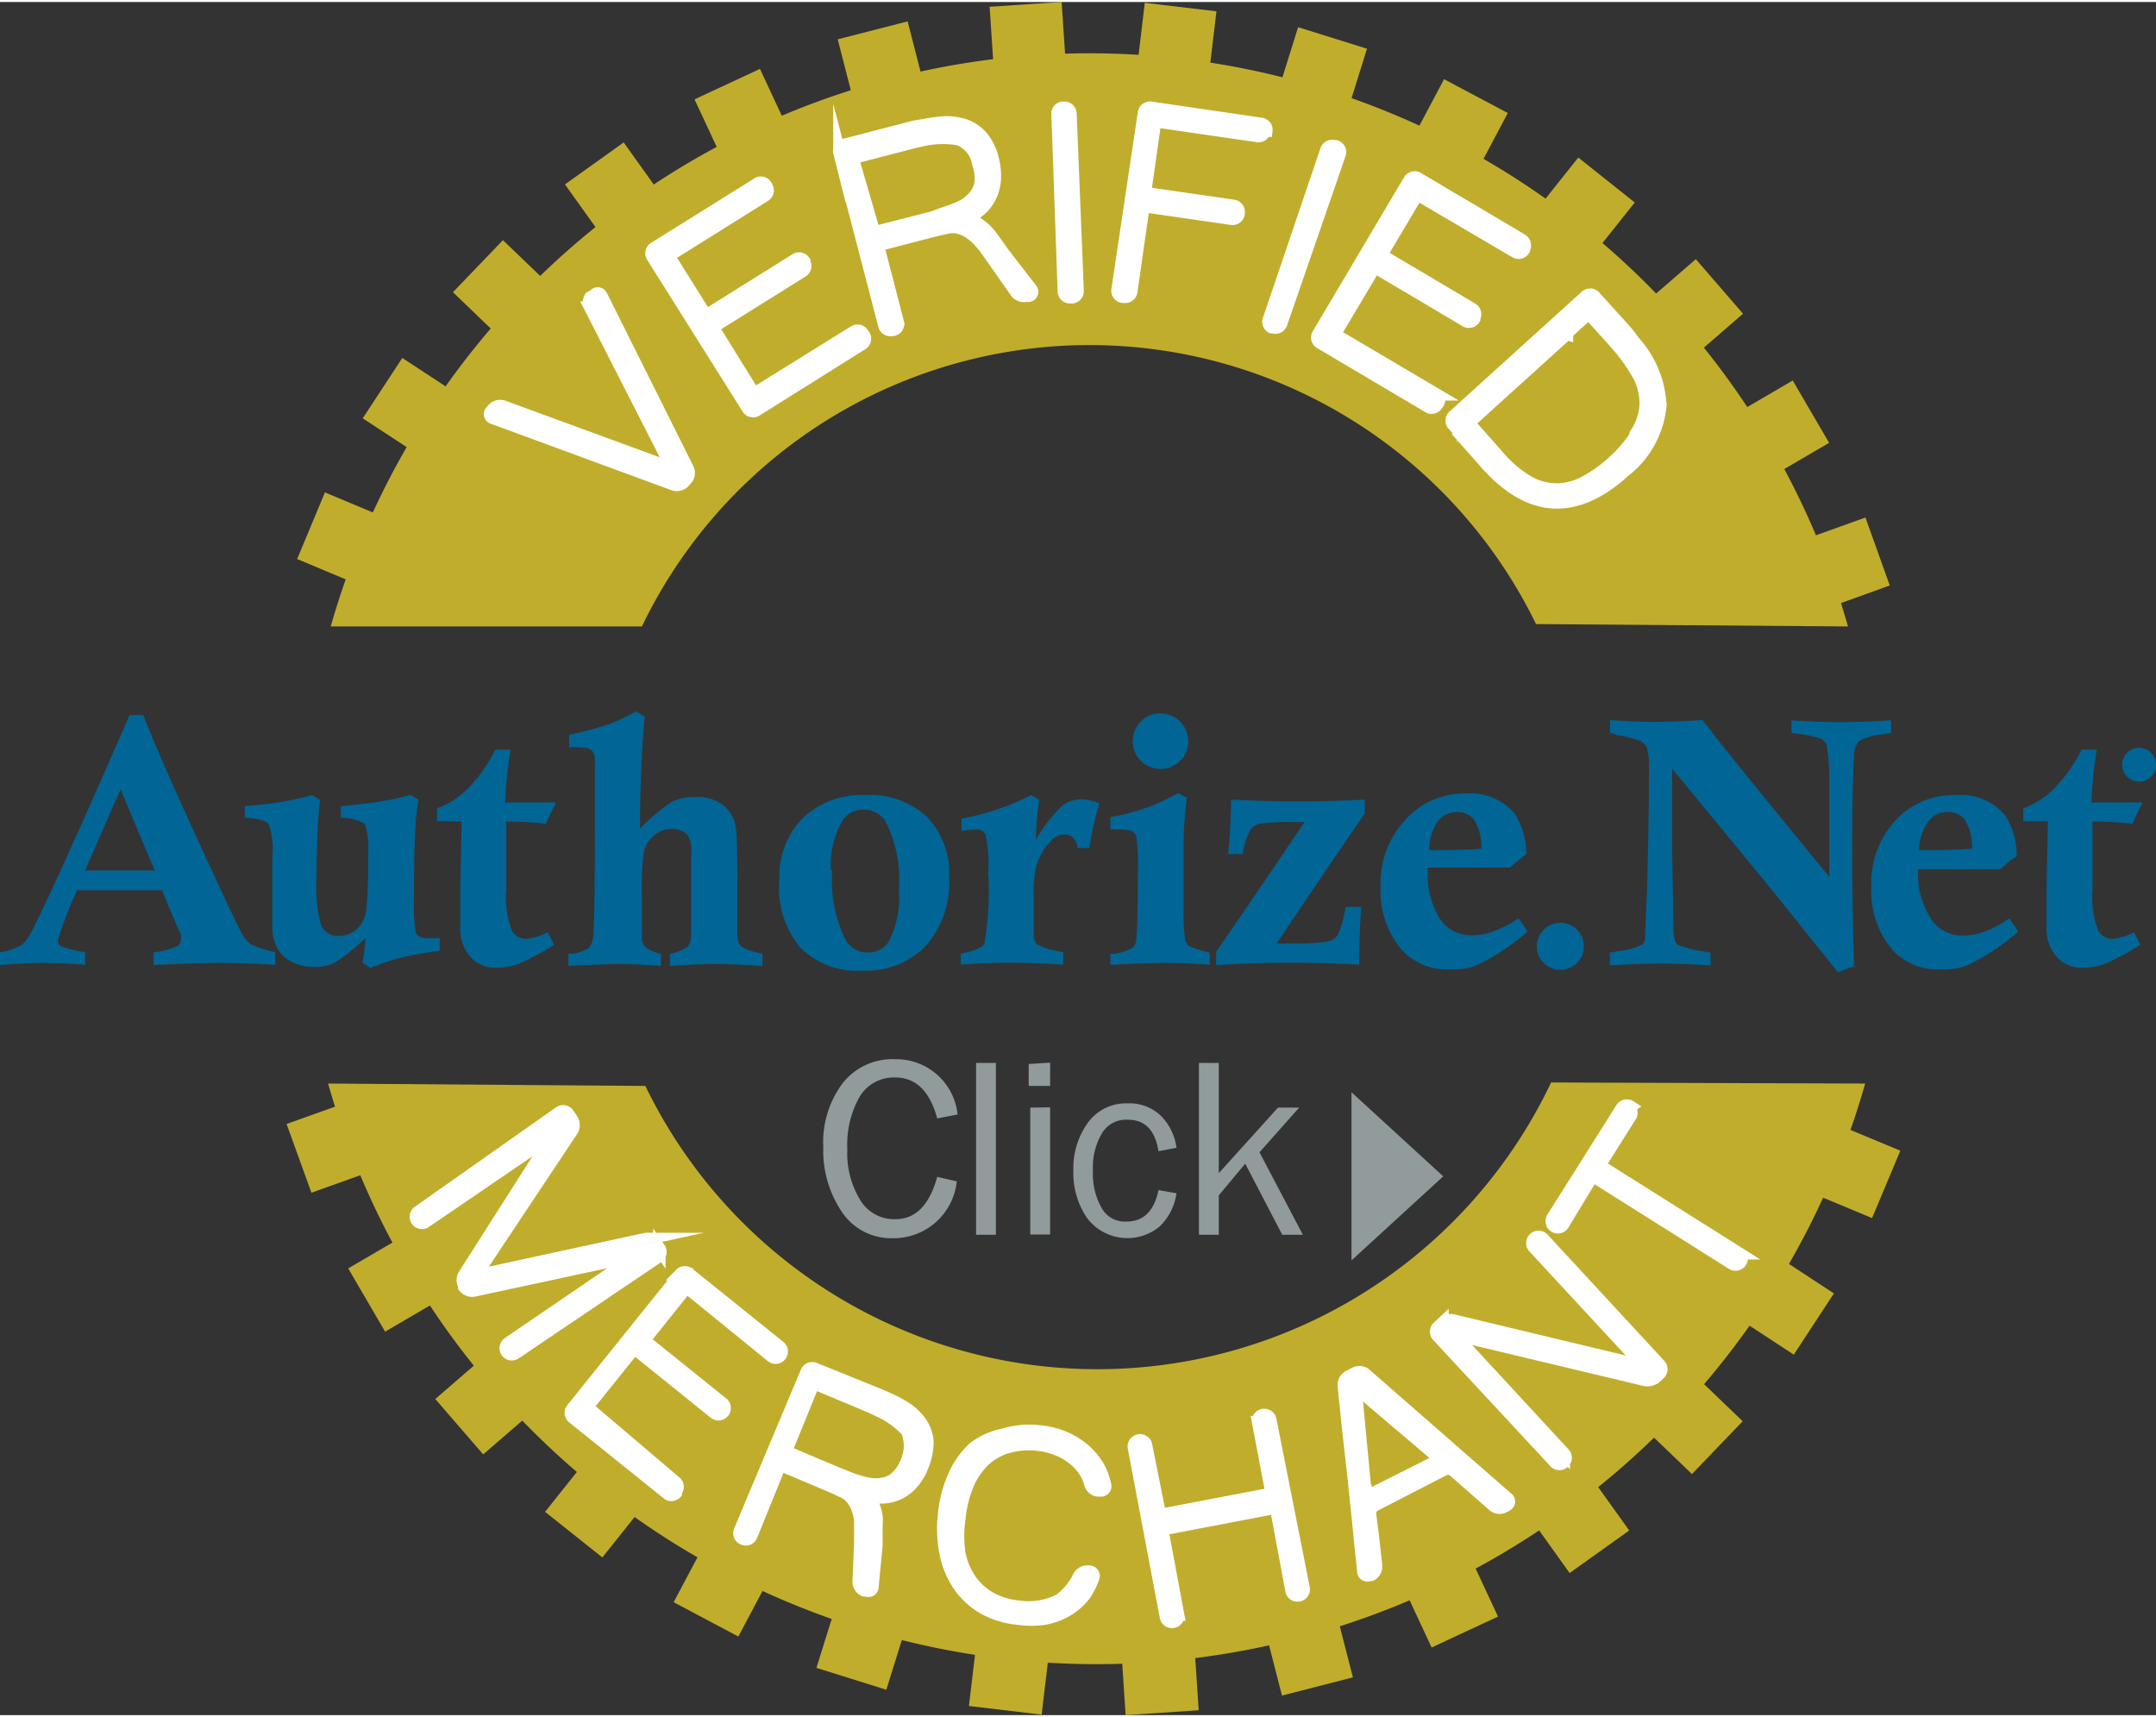 <svg id="Layer_1" data-name="Layer 1" xmlns="http://www.w3.org/2000/svg" width="1.13in" height="0.9in" viewBox="0 0 81.55 64.8"><rect x="0" y="0" width="81.55" height="64.8" fill="#333333" stroke="none"/><defs><style>.cls-1,.cls-2{fill:#c0ad2c;}.cls-2,.cls-6{fill-rule:evenodd;}.cls-3,.cls-5{fill:#fff;}.cls-4{fill:none;}.cls-4,.cls-5{stroke:#fff;stroke-linecap:round;stroke-miterlimit:10;stroke-width:0.47px;}.cls-6,.cls-8{fill:#919b9c;}.cls-7{fill:#016595;}</style></defs><title>authorizeDotNetLogoFooter-height-90px</title><rect class="cls-1" x="32.85" y="0.92" width="2.73" height="9.69" transform="translate(-0.36 8.69) rotate(-14.4)"/><rect class="cls-1" x="28.19" y="2.65" width="2.73" height="9.69" transform="translate(-0.4 13.19) rotate(-24.99)"/><rect class="cls-1" x="23.93" y="5.2" width="2.73" height="9.69" transform="translate(-1.12 16.59) rotate(-35.57)"/><rect class="cls-1" x="20.2" y="8.5" width="2.73" height="9.69" transform="translate(-2.99 19.66) rotate(-46.16)"/><rect class="cls-1" x="17.15" y="12.42" width="2.73" height="9.69" transform="translate(-6.07 23.28) rotate(-56.75)"/><polygon class="cls-2" points="14.46 22.42 11.24 21.07 12.29 18.55 21.23 22.29 14.46 22.42"/><polygon class="cls-2" points="61.44 22.77 70.56 19.5 71.48 22.07 68.46 23.16 61.44 22.77"/><rect class="cls-1" x="59.47" y="16.57" width="9.69" height="2.73" transform="translate(-0.27 34.88) rotate(-30.28)"/><rect class="cls-1" x="56.53" y="12.56" width="9.69" height="2.73" transform="translate(5.85 43.56) rotate(-40.87)"/><rect class="cls-1" x="52.91" y="9.16" width="9.69" height="2.73" transform="translate(13.53 49.14) rotate(-51.46)"/><rect class="cls-1" x="48.72" y="6.48" width="9.69" height="2.73" transform="translate(21.52 51.48) rotate(-62.05)"/><rect class="cls-1" x="44.11" y="4.62" width="9.69" height="2.73" transform="translate(28.63 50.92) rotate(-72.63)"/><rect class="cls-1" x="39.24" y="3.63" width="9.69" height="2.73" transform="translate(33.92 48.19) rotate(-83.22)"/><rect class="cls-1" x="37.75" y="0.08" width="2.73" height="9.69" transform="translate(-0.24 2.61) rotate(-3.81)"/><path class="cls-2" d="M24.28,23.62a18.79,18.79,0,0,1,33.82-.09l11.8.09a29.83,29.83,0,0,0-57.39,0Z"/><rect class="cls-1" x="47.22" y="54.05" width="2.77" height="9.82" transform="translate(-13.13 13.94) rotate(-14.4)"/><rect class="cls-1" x="51.94" y="52.3" width="2.77" height="9.82" transform="translate(-19.17 27.88) rotate(-24.99)"/><rect class="cls-1" x="56.26" y="49.71" width="2.77" height="9.82" transform="translate(-21.02 43.73) rotate(-35.57)"/><rect class="cls-1" x="60.03" y="46.37" width="2.77" height="9.82" transform="translate(-18.11 60.06) rotate(-46.16)"/><rect class="cls-1" x="63.12" y="42.4" width="2.77" height="9.82" transform="translate(-10.43 75.32) rotate(-56.75)"/><polygon class="cls-2" points="68.61 42.09 71.88 43.45 70.81 46 61.75 42.22 68.61 42.09"/><polygon class="cls-2" points="21.02 41.73 11.78 45.04 10.84 42.44 13.91 41.34 21.02 41.73"/><rect class="cls-1" x="13.2" y="45.24" width="9.82" height="2.77" transform="translate(-21.04 15.49) rotate(-30.28)"/><rect class="cls-1" x="16.18" y="49.3" width="9.82" height="2.77" transform="translate(-28.03 26.15) rotate(-40.87)"/><rect class="cls-1" x="19.85" y="52.75" width="9.82" height="2.77" transform="translate(-33.01 39.77) rotate(-51.46)"/><rect class="cls-1" x="24.09" y="55.47" width="9.82" height="2.77" transform="translate(-34.81 55.81) rotate(-62.05)"/><rect class="cls-1" x="28.76" y="57.35" width="9.82" height="2.77" transform="translate(-32.44 73.34) rotate(-72.63)"/><rect class="cls-1" x="33.69" y="58.35" width="9.82" height="2.77" transform="translate(-25.27 91.02) rotate(-83.22)"/><rect class="cls-1" x="42.25" y="54.9" width="2.77" height="9.82" transform="translate(-3.88 3.03) rotate(-3.81)"/><path class="cls-2" d="M58.67,40.87A19,19,0,0,1,24.41,41l-12-.09a30.22,30.22,0,0,0,58.14,0Z"/><path class="cls-3" d="M19.49,51.11a.23.23,0,0,1-.32-.06l0,0a.23.23,0,0,1,.06-.32l4.69-3.2c.11-.07.09-.11,0-.08l-6,1.29a.38.38,0,0,1-.36-.14l0-.06a.38.38,0,0,1,0-.39L20.84,43c.07-.11,0-.14-.06-.06l-4.69,3.2a.23.23,0,0,1-.32-.06l0,0a.23.23,0,0,1,.06-.32L21.17,42a.23.23,0,0,1,.32.06l.15.23a.37.37,0,0,1,0,.39L18.1,48c-.07.11,0,.17.1.14l6.23-1.35a.37.37,0,0,1,.36.14l.15.22a.23.23,0,0,1-.06.32Z"/><path class="cls-4" d="M19.49,51.11a.23.23,0,0,1-.32-.06l0,0a.23.23,0,0,1,.06-.32l4.69-3.2c.11-.07.09-.11,0-.08l-6,1.29a.38.38,0,0,1-.36-.14l0-.06a.38.38,0,0,1,0-.39L20.84,43c.07-.11,0-.14-.06-.06l-4.69,3.2a.23.23,0,0,1-.32-.06l0,0a.23.23,0,0,1,.06-.32L21.17,42a.23.23,0,0,1,.32.06l.15.23a.37.37,0,0,1,0,.39L18.1,48c-.07.11,0,.17.1.14l6.23-1.35a.37.37,0,0,1,.36.14l.15.22a.23.23,0,0,1-.06.32Z"/><path class="cls-3" d="M25.56,56.4a.23.23,0,0,1-.33,0l-3.57-2.87a.23.23,0,0,1,0-.33l4.08-5.08a.23.23,0,0,1,.33,0l3.43,2.76a.23.23,0,0,1,0,.33l0,0a.23.23,0,0,1-.33,0l-3-2.44a.23.23,0,0,0-.33,0l-1.32,1.65a.23.23,0,0,0,0,.33l2.82,2.27a.23.23,0,0,1,0,.33l0,0a.23.23,0,0,1-.33,0l-2.82-2.27a.23.23,0,0,0-.33,0l-1.5,1.87a.23.23,0,0,0,0,.33L25.56,56a.23.23,0,0,1,0,.33Z"/><path class="cls-4" d="M25.56,56.4a.23.23,0,0,1-.33,0l-3.57-2.87a.23.23,0,0,1,0-.33l4.08-5.08a.23.23,0,0,1,.33,0l3.43,2.76a.23.23,0,0,1,0,.33l0,0a.23.23,0,0,1-.33,0l-3-2.44a.23.23,0,0,0-.33,0l-1.32,1.65a.23.23,0,0,0,0,.33l2.82,2.27a.23.23,0,0,1,0,.33l0,0a.23.23,0,0,1-.33,0l-2.82-2.27a.23.23,0,0,0-.33,0l-1.5,1.87a.23.23,0,0,0,0,.33L25.56,56a.23.23,0,0,1,0,.33Z"/><path class="cls-3" d="M33,59.94a.15.15,0,0,1-.22.14l-.09,0a.36.36,0,0,1-.21-.32l.06-1.51c0-.13,0-.34,0-.47s0-.14,0-.32a1.86,1.86,0,0,0-.11-.49,1.27,1.27,0,0,0-.24-.4.89.89,0,0,0-.22-.18l-.42-.2-1.82-.77a.23.23,0,0,0-.31.12l-1,2.47a.23.23,0,0,1-.31.12l0,0a.23.23,0,0,1-.12-.31l2.52-6a.23.23,0,0,1,.31-.12l2.47,1,.43.19a5.12,5.12,0,0,1,.54.3,2.11,2.11,0,0,1,.57.55,1.47,1.47,0,0,1,.25.72,2.34,2.34,0,0,1-.11.7,3.6,3.6,0,0,1-.17.43,2.31,2.31,0,0,1-.23.36,1.69,1.69,0,0,1-.45.4,1.59,1.59,0,0,1-.57.2,1.93,1.93,0,0,1-.45,0c-.13,0-.18.07-.12.18a1.64,1.64,0,0,1,.08.19,1.75,1.75,0,0,1,.09.36,2.45,2.45,0,0,1,0,.39v.24l0,.47Zm-3.19-5.33a.23.23,0,0,0,.12.31l1.8.76.43.17a5.2,5.2,0,0,0,.63.19,1.54,1.54,0,0,0,.66,0,1,1,0,0,0,.5-.28,1.82,1.82,0,0,0,.27-.38,2.16,2.16,0,0,0,.16-.43,1.47,1.47,0,0,0-.07-.9,3.46,3.46,0,0,0-.93-.7l-.42-.2L31,52.33a.23.23,0,0,0-.31.12Z"/><path class="cls-4" d="M33,59.94a.15.15,0,0,1-.22.14l-.09,0a.36.36,0,0,1-.21-.32l.06-1.51c0-.13,0-.34,0-.47s0-.14,0-.32a1.86,1.86,0,0,0-.11-.49,1.27,1.27,0,0,0-.24-.4.89.89,0,0,0-.22-.18l-.42-.2-1.82-.77a.23.23,0,0,0-.31.12l-1,2.47a.23.23,0,0,1-.31.12l0,0a.23.23,0,0,1-.12-.31l2.52-6a.23.23,0,0,1,.31-.12l2.47,1,.43.19a5.12,5.12,0,0,1,.54.3,2.11,2.11,0,0,1,.57.55,1.47,1.47,0,0,1,.25.72,2.34,2.34,0,0,1-.11.7,3.6,3.6,0,0,1-.17.43,2.31,2.31,0,0,1-.23.36,1.69,1.69,0,0,1-.45.4,1.59,1.59,0,0,1-.57.2,1.93,1.93,0,0,1-.45,0c-.13,0-.18.07-.12.18a1.64,1.64,0,0,1,.08.19,1.75,1.75,0,0,1,.09.36,2.45,2.45,0,0,1,0,.39v.24l0,.47Zm-3.19-5.33a.23.23,0,0,0,.12.31l1.8.76.43.17a5.2,5.2,0,0,0,.63.19,1.54,1.54,0,0,0,.66,0,1,1,0,0,0,.5-.28,1.82,1.82,0,0,0,.27-.38,2.16,2.16,0,0,0,.16-.43,1.47,1.47,0,0,0-.07-.9,3.46,3.46,0,0,0-.93-.7l-.42-.2L31,52.33a.23.23,0,0,0-.31.12Z"/><path class="cls-3" d="M41.52,56.3a.35.35,0,0,1-.28-.25,1.56,1.56,0,0,0-.15-.38,1.94,1.94,0,0,0-.43-.52,2.35,2.35,0,0,0-.62-.38,2.72,2.72,0,0,0-.78-.2,2.94,2.94,0,0,0-1.11.08,2.23,2.23,0,0,0-.9.49,2.64,2.64,0,0,0-.63.9,4.33,4.33,0,0,0-.33,1.31,4.39,4.39,0,0,0,0,1.36,2.73,2.73,0,0,0,.43,1,2.26,2.26,0,0,0,.77.68,2.79,2.79,0,0,0,1.06.31,2.57,2.57,0,0,0,1.52-.25,2.4,2.4,0,0,0,.74-.89.36.36,0,0,1,.33-.19h.06a.17.17,0,0,1,.15.24,2.9,2.9,0,0,1-.32.63,2.29,2.29,0,0,1-.66.59,2.61,2.61,0,0,1-.86.32,3.47,3.47,0,0,1-1,0,3.28,3.28,0,0,1-1.29-.39,2.83,2.83,0,0,1-.92-.83,3.27,3.27,0,0,1-.52-1.2,4.76,4.76,0,0,1-.07-1.52,4.65,4.65,0,0,1,.38-1.46,3.22,3.22,0,0,1,.75-1.06A2.81,2.81,0,0,1,38,54.18a3.33,3.33,0,0,1,1.34-.11,3.11,3.11,0,0,1,.94.24,2.87,2.87,0,0,1,.77.49,2.54,2.54,0,0,1,.54.69,2.65,2.65,0,0,1,.21.61.16.16,0,0,1-.18.2Z"/><path class="cls-4" d="M41.52,56.3a.35.35,0,0,1-.28-.25,1.56,1.56,0,0,0-.15-.38,1.94,1.94,0,0,0-.43-.52,2.35,2.35,0,0,0-.62-.38,2.72,2.72,0,0,0-.78-.2,2.94,2.94,0,0,0-1.11.08,2.23,2.23,0,0,0-.9.49,2.64,2.64,0,0,0-.63.9,4.33,4.33,0,0,0-.33,1.31,4.39,4.39,0,0,0,0,1.36,2.73,2.73,0,0,0,.43,1,2.26,2.26,0,0,0,.77.68,2.79,2.79,0,0,0,1.06.31,2.57,2.57,0,0,0,1.52-.25,2.4,2.4,0,0,0,.74-.89.36.36,0,0,1,.33-.19h.06a.17.17,0,0,1,.15.24,2.9,2.9,0,0,1-.32.63,2.29,2.29,0,0,1-.66.59,2.61,2.61,0,0,1-.86.32,3.47,3.47,0,0,1-1,0,3.28,3.28,0,0,1-1.29-.39,2.83,2.83,0,0,1-.92-.83,3.27,3.27,0,0,1-.52-1.2,4.76,4.76,0,0,1-.07-1.52,4.65,4.65,0,0,1,.38-1.46,3.22,3.22,0,0,1,.75-1.06A2.81,2.81,0,0,1,38,54.18a3.33,3.33,0,0,1,1.34-.11,3.11,3.11,0,0,1,.94.24,2.87,2.87,0,0,1,.77.49,2.54,2.54,0,0,1,.54.69,2.65,2.65,0,0,1,.21.61.16.16,0,0,1-.18.2Z"/><path class="cls-3" d="M49.31,60a.23.23,0,0,1-.19.27h0a.23.23,0,0,1-.27-.19l-.56-3A.23.23,0,0,0,48,57l-3.77.72A.23.23,0,0,0,44,58l.56,3a.23.23,0,0,1-.19.27h0a.23.23,0,0,1-.27-.19l-1.21-6.4a.23.23,0,0,1,.19-.27h0a.23.23,0,0,1,.27.19L43.83,57a.23.23,0,0,0,.27.19l3.77-.72a.23.23,0,0,0,.19-.27l-.47-2.48a.23.23,0,0,1,.19-.27h0a.23.23,0,0,1,.27.19Z"/><path class="cls-4" d="M49.31,60a.23.23,0,0,1-.19.27h0a.23.23,0,0,1-.27-.19l-.56-3A.23.23,0,0,0,48,57l-3.77.72A.23.23,0,0,0,44,58l.56,3a.23.23,0,0,1-.19.27h0a.23.23,0,0,1-.27-.19l-1.21-6.4a.23.23,0,0,1,.19-.27h0a.23.23,0,0,1,.27.19L43.83,57a.23.23,0,0,0,.27.19l3.77-.72a.23.23,0,0,0,.19-.27l-.47-2.48a.23.23,0,0,1,.19-.27h0a.23.23,0,0,1,.27.19Z"/><path class="cls-3" d="M57,56.59a.15.15,0,0,1,0,.26l-.13.07a.36.36,0,0,1-.38-.05L55,55.56a.36.36,0,0,0-.38-.05L52,56.86a.35.35,0,0,0-.18.34s.07.53.12.95l.11,1a.36.36,0,0,1-.18.34l-.07,0a.15.15,0,0,1-.23-.13s-.11-1-.17-1.65l-.19-1.84L51,54l-.17-1.65A.37.37,0,0,1,51,52l.23-.12a.38.38,0,0,1,.38,0ZM54.3,55.22a.14.14,0,0,0,0-.26l-2.85-2.42c-.1-.08-.17,0-.16.08l.35,3.69a.15.15,0,0,0,.23.13Z"/><path class="cls-4" d="M57,56.59a.15.15,0,0,1,0,.26l-.13.07a.36.36,0,0,1-.38-.05L55,55.56a.36.36,0,0,0-.38-.05L52,56.86a.35.35,0,0,0-.18.34s.07.53.12.95l.11,1a.36.36,0,0,1-.18.34l-.07,0a.15.15,0,0,1-.23-.13s-.11-1-.17-1.65l-.19-1.84L51,54l-.17-1.65A.37.37,0,0,1,51,52l.23-.12a.38.38,0,0,1,.38,0ZM54.3,55.22a.14.14,0,0,0,0-.26l-2.85-2.42c-.1-.08-.17,0-.16.08l.35,3.69a.15.15,0,0,0,.23.13Z"/><path class="cls-3" d="M62.77,51.55a.23.23,0,0,1,0,.33l-.15.14a.49.49,0,0,1-.4.1l-7-1.67c-.12,0-.16,0-.07.12l4,4.33a.23.23,0,0,1,0,.33l0,0a.23.23,0,0,1-.33,0l-4.43-4.77a.23.23,0,0,1,0-.33l.17-.16a.49.49,0,0,1,.4-.1l7,1.68c.12,0,.16,0,.07-.12l-4-4.32a.23.23,0,0,1,0-.33l0,0a.23.23,0,0,1,.33,0Z"/><path class="cls-4" d="M62.77,51.55a.23.23,0,0,1,0,.33l-.15.14a.49.49,0,0,1-.4.1l-7-1.67c-.12,0-.16,0-.07.12l4,4.33a.23.23,0,0,1,0,.33l0,0a.23.23,0,0,1-.33,0l-4.43-4.77a.23.23,0,0,1,0-.33l.17-.16a.49.49,0,0,1,.4-.1l7,1.68c.12,0,.16,0,.07-.12l-4-4.32a.23.23,0,0,1,0-.33l0,0a.23.23,0,0,1,.33,0Z"/><path class="cls-3" d="M61.6,41.82a.23.23,0,0,1,.07.32l-1.05,1.67a.23.23,0,0,0,.07.32l5.08,3.2a.23.23,0,0,1,.07.32l0,0a.23.23,0,0,1-.32.07l-5.08-3.2a.23.23,0,0,0-.32.07l-1,1.65a.23.23,0,0,1-.32.07l0,0a.23.23,0,0,1-.07-.32l2.61-4.14a.23.23,0,0,1,.32-.07Z"/><path class="cls-4" d="M61.6,41.82a.23.23,0,0,1,.07.32l-1.05,1.67a.23.23,0,0,0,.07.32l5.08,3.2a.23.23,0,0,1,.07.32l0,0a.23.23,0,0,1-.32.07l-5.08-3.2a.23.23,0,0,0-.32.07l-1,1.65a.23.23,0,0,1-.32.07l0,0a.23.23,0,0,1-.07-.32l2.61-4.14a.23.23,0,0,1,.32-.07Z"/><path class="cls-3" d="M22.48,11.1a.15.15,0,0,1,.26,0L26,17.63A.37.37,0,0,1,26,18l-.14.16a.37.37,0,0,1-.37.09l-6.85-2.52a.15.15,0,0,1-.06-.25l.08-.09a.37.37,0,0,1,.37-.09l6.19,2.27c.12,0,.17,0,.11-.13l-3-5.88a.37.37,0,0,1,0-.38Z"/><path class="cls-4" d="M22.48,11.1a.15.15,0,0,1,.26,0L26,17.63A.37.37,0,0,1,26,18l-.14.16a.37.37,0,0,1-.37.09l-6.85-2.52a.15.15,0,0,1-.06-.25l.08-.09a.37.37,0,0,1,.37-.09l6.19,2.27c.12,0,.17,0,.11-.13l-3-5.88a.37.37,0,0,1,0-.38Z"/><path class="cls-3" d="M32.68,12.61a.23.23,0,0,1-.07.32l-4,2.51a.23.23,0,0,1-.32-.07L24.68,9.63a.23.23,0,0,1,.07-.32l3.88-2.42A.23.23,0,0,1,29,7L29,7a.23.23,0,0,1-.07.32L25.48,9.48a.23.23,0,0,0-.07.32l1.17,1.87a.23.23,0,0,0,.32.07l3.2-2a.23.23,0,0,1,.32.07l0,.05a.23.23,0,0,1-.07.32l-3.2,2a.23.23,0,0,0-.07.32l1.32,2.13a.23.23,0,0,0,.32.07l3.59-2.23a.23.23,0,0,1,.32.07Z"/><path class="cls-4" d="M32.68,12.61a.23.23,0,0,1-.07.32l-4,2.51a.23.23,0,0,1-.32-.07L24.68,9.63a.23.23,0,0,1,.07-.32l3.88-2.42A.23.23,0,0,1,29,7L29,7a.23.23,0,0,1-.07.32L25.48,9.48a.23.23,0,0,0-.07.32l1.17,1.87a.23.23,0,0,0,.32.07l3.2-2a.23.23,0,0,1,.32.07l0,.05a.23.23,0,0,1-.07.32l-3.2,2a.23.23,0,0,0-.07.32l1.32,2.13a.23.23,0,0,0,.32.07l3.59-2.23a.23.23,0,0,1,.32.07Z"/><path class="cls-3" d="M39,10.86a.15.15,0,0,1-.09.25l-.11,0a.36.36,0,0,1-.36-.13l-.91-1.3-.27-.38s-.09-.12-.22-.26a1.91,1.91,0,0,0-.4-.34,1.32,1.32,0,0,0-.45-.18,1,1,0,0,0-.3,0l-.46.1-2,.52a.23.23,0,0,0-.17.28l.7,2.7a.23.23,0,0,1-.17.28l-.06,0a.23.23,0,0,1-.28-.17l-1.7-6.54a.23.23,0,0,1,.17-.28l2.7-.7L35,4.65a5.39,5.39,0,0,1,.65-.09,2.18,2.18,0,0,1,.81.09,1.52,1.52,0,0,1,.66.43,2,2,0,0,1,.43.87,2.46,2.46,0,0,1,.08.68,1.74,1.74,0,0,1-.12.61,1.64,1.64,0,0,1-.34.53,2,2,0,0,1-.37.29c-.11.07-.11.16,0,.22l.19.11a1.8,1.8,0,0,1,.3.24,2.54,2.54,0,0,1,.26.31l.15.21.27.38ZM33,8.49a.23.23,0,0,0,.28.17l2-.51L35.68,8a5.43,5.43,0,0,0,.64-.24,1.6,1.6,0,0,0,.54-.41,1.08,1.08,0,0,0,.24-.55A1.89,1.89,0,0,0,37,6.1a1.19,1.19,0,0,0-.73-.91,3.62,3.62,0,0,0-1.21,0l-.46.1-2.12.55a.23.23,0,0,0-.17.28Z"/><path class="cls-4" d="M39,10.86a.15.15,0,0,1-.09.25l-.11,0a.36.36,0,0,1-.36-.13l-.91-1.3-.27-.38s-.09-.12-.22-.26a1.91,1.91,0,0,0-.4-.34,1.32,1.32,0,0,0-.45-.18,1,1,0,0,0-.3,0l-.46.1-2,.52a.23.23,0,0,0-.17.28l.7,2.7a.23.23,0,0,1-.17.28l-.06,0a.23.23,0,0,1-.28-.17l-1.7-6.54a.23.23,0,0,1,.17-.28l2.7-.7L35,4.65a5.39,5.39,0,0,1,.65-.09,2.18,2.18,0,0,1,.81.09,1.52,1.52,0,0,1,.66.43,2,2,0,0,1,.43.87,2.46,2.46,0,0,1,.08.68,1.74,1.74,0,0,1-.12.61,1.64,1.64,0,0,1-.34.53,2,2,0,0,1-.37.29c-.11.07-.11.16,0,.22l.19.11a1.8,1.8,0,0,1,.3.24,2.54,2.54,0,0,1,.26.31l.15.21.27.38ZM33,8.49a.23.23,0,0,0,.28.17l2-.51L35.68,8a5.43,5.43,0,0,0,.64-.24,1.6,1.6,0,0,0,.54-.41,1.08,1.08,0,0,0,.24-.55A1.89,1.89,0,0,0,37,6.1a1.19,1.19,0,0,0-.73-.91,3.62,3.62,0,0,0-1.21,0l-.46.1-2.12.55a.23.23,0,0,0-.17.28Z"/><path class="cls-3" d="M40.76,10.93a.23.23,0,0,1-.22.24h-.06a.23.23,0,0,1-.24-.22L40,4.19A.23.23,0,0,1,40.19,4h.06a.23.23,0,0,1,.24.22Z"/><path class="cls-4" d="M40.76,10.93a.23.23,0,0,1-.22.24h-.06a.23.23,0,0,1-.24-.22L40,4.19A.23.23,0,0,1,40.19,4h.06a.23.23,0,0,1,.24.22Z"/><path class="cls-3" d="M47.83,4.87a.23.23,0,0,1-.26.2l-3.65-.53a.23.23,0,0,0-.26.2L43.34,7a.23.23,0,0,0,.2.26l3.11.45a.23.23,0,0,1,.2.26V8a.23.23,0,0,1-.26.2l-3.11-.45a.23.23,0,0,0-.26.2l-.43,3a.23.23,0,0,1-.26.2h-.06a.23.23,0,0,1-.2-.26l1-6.69a.23.23,0,0,1,.26-.2l4.17.61a.23.23,0,0,1,.2.26Z"/><path class="cls-4" d="M47.83,4.87a.23.23,0,0,1-.26.2l-3.65-.53a.23.23,0,0,0-.26.2L43.34,7a.23.23,0,0,0,.2.26l3.11.45a.23.23,0,0,1,.2.26V8a.23.23,0,0,1-.26.2l-3.11-.45a.23.23,0,0,0-.26.2l-.43,3a.23.23,0,0,1-.26.2h-.06a.23.23,0,0,1-.2-.26l1-6.69a.23.23,0,0,1,.26-.2l4.17.61a.23.23,0,0,1,.2.26Z"/><path class="cls-3" d="M48.46,12.16a.23.23,0,0,1-.3.14l-.06,0A.23.23,0,0,1,48,12L50.17,5.6a.23.23,0,0,1,.3-.14l.06,0a.23.23,0,0,1,.14.3Z"/><path class="cls-4" d="M48.46,12.16a.23.23,0,0,1-.3.14l-.06,0A.23.23,0,0,1,48,12L50.17,5.6a.23.23,0,0,1,.3-.14l.06,0a.23.23,0,0,1,.14.3Z"/><path class="cls-3" d="M54.35,15.23a.23.23,0,0,1-.32.08l-4.09-2.42a.23.23,0,0,1-.08-.32l3.45-5.82a.23.23,0,0,1,.32-.08L57.56,9a.23.23,0,0,1,.08.32l0,.05a.23.23,0,0,1-.32.08L53.81,7.39a.23.23,0,0,0-.32.08l-1.13,1.9a.23.23,0,0,0,.08.32l3.24,1.92a.23.23,0,0,1,.08.32l0,.05a.23.23,0,0,1-.32.08l-3.24-1.92a.23.23,0,0,0-.32.08l-1.28,2.15a.23.23,0,0,0,.08.32l3.64,2.15a.23.23,0,0,1,.08.32Z"/><path class="cls-4" d="M54.35,15.23a.23.23,0,0,1-.32.08l-4.09-2.42a.23.23,0,0,1-.08-.32l3.45-5.82a.23.23,0,0,1,.32-.08L57.56,9a.23.23,0,0,1,.08.32l0,.05a.23.23,0,0,1-.32.08L53.81,7.39a.23.23,0,0,0-.32.08l-1.13,1.9a.23.23,0,0,0,.08.32l3.24,1.92a.23.23,0,0,1,.08.32l0,.05a.23.23,0,0,1-.32.08l-3.24-1.92a.23.23,0,0,0-.32.08l-1.28,2.15a.23.23,0,0,0,.08.32l3.64,2.15a.23.23,0,0,1,.08.32Z"/><path class="cls-5" d="M55.87,15.63l3.4-3.08a2,2,0,0,1-.51-.25l-2.62,2.38A2.54,2.54,0,0,1,55.87,15.63Z"/><path class="cls-5" d="M61.61,12.66l-.31-.34a2.06,2.06,0,0,1-.49.23l.4.45a4.72,4.72,0,0,1,.86,1.26,2.24,2.24,0,0,1,.2,1.11,2.2,2.2,0,0,1-.37,1,5.21,5.21,0,0,1-.85,1,5.48,5.48,0,0,1-1.08.78,2.32,2.32,0,0,1-1.07.29,2.22,2.22,0,0,1-1.1-.29,4.55,4.55,0,0,1-1.16-1l-1-1.13a2,2,0,0,1-.38.36l1,1.13q2.45,2.71,5.17.24a3.56,3.56,0,0,0,1.37-2.47A3.8,3.8,0,0,0,61.61,12.66Z"/><polygon class="cls-6" points="54.59 44.42 51.12 47.6 51.12 44.42 51.12 41.24 54.59 44.42"/><circle class="cls-7" cx="59.02" cy="35.72" r="0.89"/><path class="cls-7" d="M5.81,36.43v-.48a3.39,3.39,0,0,0,.91-.24.29.29,0,0,0,.12-.25.67.67,0,0,0,0-.21Q6.7,35,6.13,33.6l-1.53,0-1.68,0a14.12,14.12,0,0,0-.73,1.88.27.27,0,0,0,.1.23,4.13,4.13,0,0,0,.93.23v.48q-.82-.07-1.57-.07T0,36.43v-.48a2.34,2.34,0,0,0,.81-.28,1,1,0,0,0,.27-.31q.26-.41,1.52-3.19.8-1.76,2.3-5.2h.52Q6,28.5,7.94,32.69,9,35,9.21,35.34a1,1,0,0,0,.29.31,4.59,4.59,0,0,0,.91.29v.48q-1.16-.07-2.15-.07T5.81,36.43ZM4.56,29.78,3.22,32.85H5.85Z"/><path class="cls-7" d="M16.63,35.41v.48a12.88,12.88,0,0,0-1.5.27,8,8,0,0,0-1.11.38l-.31-.2q.08-.45.12-.94a7.12,7.12,0,0,1-1.16.93,1.62,1.62,0,0,1-.76.17,1.88,1.88,0,0,1-.85-.18,1.31,1.31,0,0,1-.53-.46,1.72,1.72,0,0,1-.23-.73q0-.29,0-1.49v-1.3a2.87,2.87,0,0,0-.14-1.25q-.14-.18-.9-.24v-.44A12.29,12.29,0,0,0,11.81,30l.3.19q-.05.33-.09,1-.05,1.16-.05,2a5.18,5.18,0,0,0,.18,1.74.67.67,0,0,0,.68.39,1,1,0,0,0,.67-.25,1.26,1.26,0,0,0,.36-.76,18.88,18.88,0,0,0,.06-2.06,2.84,2.84,0,0,0-.12-1.16,1.77,1.77,0,0,0-.91-.23v-.44q1.14-.11,1.63-.2a8.4,8.4,0,0,0,1-.23l.31.18a9.69,9.69,0,0,0-.12,1.11q-.05.87-.05,2.62a6.27,6.27,0,0,0,.07,1.3c.06.14.19.21.41.21h.55Z"/><path class="cls-7" d="M80.95,30.24l.08.09a6.73,6.73,0,0,0-.37.76Q80,31,79.15,31l0,.78,0,.89,0,.89a3.57,3.57,0,0,0,.21,1.56.62.62,0,0,0,.54.32,2.42,2.42,0,0,0,.82-.25l.24.47a9.9,9.9,0,0,1-1.31.71,2.48,2.48,0,0,1-.84.16,1.27,1.27,0,0,1-1-.39A1.6,1.6,0,0,1,77.41,35l0-1.51.05-2.5h-.93V30.5a3.22,3.22,0,0,0,1.15-.73,6.1,6.1,0,0,0,1.06-1.49h.57a15.56,15.56,0,0,0-.2,2h1.8Z"/><path class="cls-7" d="M20.94,30.24l.08.09a6.73,6.73,0,0,0-.37.76Q20,31,19.15,31l0,.78,0,.89,0,.89a3.57,3.57,0,0,0,.21,1.56.62.62,0,0,0,.54.32,2.42,2.42,0,0,0,.82-.25l.24.47a9.9,9.9,0,0,1-1.31.71,2.48,2.48,0,0,1-.84.16,1.27,1.27,0,0,1-1-.39A1.6,1.6,0,0,1,17.41,35l0-1.51.05-2.5h-.93V30.5a3.22,3.22,0,0,0,1.15-.73,6.1,6.1,0,0,0,1.06-1.49h.57a15.56,15.56,0,0,0-.2,2h1.8Z"/><path class="cls-7" d="M21.53,28.19v-.47a15.47,15.47,0,0,0,1.53-.41,7.38,7.38,0,0,0,1-.48l.33.2q-.07.62-.12,1.63-.06,1.43-.06,2.21v.4a6.56,6.56,0,0,1,1.18-1,1.84,1.84,0,0,1,.89-.2,1.62,1.62,0,0,1,1.1.33,1.37,1.37,0,0,1,.46.86q.05.37.05,2.21,0,1.5,0,1.86a.6.6,0,0,0,.12.37,1.44,1.44,0,0,0,.58.24l.25.06v.46q-1.12-.07-1.77-.07t-1.73.07V36a1.64,1.64,0,0,0,.69-.28.93.93,0,0,0,.11-.55q0-2.78,0-2.89A1.18,1.18,0,0,0,26,31.5a.8.8,0,0,0-.59-.22,1,1,0,0,0-.66.24,1.14,1.14,0,0,0-.4.65,10.79,10.79,0,0,0-.07,1.61q0,1.46,0,1.67a.5.5,0,0,0,.16.32A1.41,1.41,0,0,0,25,36v.46q-1-.07-1.61-.07-.4,0-1.89.07V36l.17,0a1.65,1.65,0,0,0,.62-.23,1,1,0,0,0,.16-.59q.05-.93.05-3.61l0-2.85a.6.6,0,0,0-.1-.39.37.37,0,0,0-.29-.12A3.77,3.77,0,0,0,21.53,28.19Z"/><path class="cls-7" d="M29.48,33.19a3.15,3.15,0,0,1,.9-2.34A3.24,3.24,0,0,1,32.76,30a3.14,3.14,0,0,1,2.31.83,3.06,3.06,0,0,1,.83,2.28,3.61,3.61,0,0,1-.89,2.6,3.14,3.14,0,0,1-2.39.93,3.07,3.07,0,0,1-2.34-.86A3.55,3.55,0,0,1,29.48,33.19Zm2-.34a5.11,5.11,0,0,0,.51,2.64.94.94,0,0,0,.84.46.89.89,0,0,0,.78-.4,3.63,3.63,0,0,0,.39-2,4.86,4.86,0,0,0-.49-2.53.94.94,0,0,0-.84-.47.92.92,0,0,0-.79.4A3.27,3.27,0,0,0,31.43,32.84Z"/><path class="cls-7" d="M36.37,31.35v-.46A9.66,9.66,0,0,0,39,30l.31.18a11.13,11.13,0,0,0-.13,1.51,5.84,5.84,0,0,1,1-1.29,1.2,1.2,0,0,1,.75-.24,1.61,1.61,0,0,1,.65.16A14.63,14.63,0,0,0,41.2,32h-.44a.6.6,0,0,0-.17-.39.47.47,0,0,0-.33-.12.75.75,0,0,0-.54.27,2.24,2.24,0,0,0-.54,1,4.88,4.88,0,0,0-.08,1.06q0,1.33,0,1.53a.45.45,0,0,0,.14.3,2.31,2.31,0,0,0,.73.24l.25.06v.46q-1.24-.07-2-.07t-1.88.07V36q.78-.16.89-.37a11.45,11.45,0,0,0,.15-2.69,5.27,5.27,0,0,0-.1-1.45A.37.37,0,0,0,37,31.3,4.78,4.78,0,0,0,36.37,31.35Z"/><path class="cls-7" d="M42,31.3v-.47a7.47,7.47,0,0,0,2.56-.91l.33.18q-.09.79-.12,1.41,0,.92,0,2.91a5.7,5.7,0,0,0,.06,1.06.37.37,0,0,0,.15.23,4.07,4.07,0,0,0,.78.25v.46q-.91-.07-1.66-.07t-2.1.07V36l.17,0a2,2,0,0,0,.68-.23.52.52,0,0,0,.13-.34q.06-.62.06-2.56a7.41,7.41,0,0,0-.06-1.31.35.35,0,0,0-.37-.24A4.12,4.12,0,0,0,42,31.3Zm1.9-4.39a1.05,1.05,0,1,1-.75.31A1,1,0,0,1,43.87,26.91Z"/><path class="cls-7" d="M47,32.23h-.55q.09-.73.12-2.06,1.36.07,2.53.07t2.52-.07v.53q-.18.25-2.25,3.3l-1.08,1.61h.38a9.74,9.74,0,0,0,1.55-.07.62.62,0,0,0,.38-.25,3.77,3.77,0,0,0,.29-1.06h.6q-.07.83-.08,2.18-1.5-.07-2.65-.07T46,36.43v-.5q1-1.44,3.34-4.91H49a8.81,8.81,0,0,0-1.33.06.61.61,0,0,0-.36.21A2.87,2.87,0,0,0,47,32.23Z"/><path class="cls-7" d="M76,34.66l.34.5a8.4,8.4,0,0,1-1.89,1.26,2.3,2.3,0,0,1-1,.17,2.35,2.35,0,0,1-1.86-.72,3.46,3.46,0,0,1-.81-2.4,3.52,3.52,0,0,1,.93-2.53A3,3,0,0,1,74,30a2.17,2.17,0,0,1,1.84.76,2.79,2.79,0,0,1,.44,1.55,4.08,4.08,0,0,0-.61.49l-1.4,0-1.72,0q0,.14,0,.24A3.08,3.08,0,0,0,73,34.61a1.38,1.38,0,0,0,1.26.7,2.27,2.27,0,0,0,.79-.14A4.35,4.35,0,0,0,76,34.66Zm-3.38-2.58h.6q.56,0,1.37-.05a1.94,1.94,0,0,0-.28-1.11.82.82,0,0,0-.66-.28.89.89,0,0,0-.69.33A1.89,1.89,0,0,0,72.59,32.08Z"/><path class="cls-7" d="M57.44,34.66l.34.5a8.4,8.4,0,0,1-1.89,1.26,2.3,2.3,0,0,1-1,.17,2.35,2.35,0,0,1-1.86-.72,3.46,3.46,0,0,1-.81-2.4,3.52,3.52,0,0,1,.93-2.53,3,3,0,0,1,2.3-1,2.17,2.17,0,0,1,1.84.76,2.79,2.79,0,0,1,.44,1.55,4.08,4.08,0,0,0-.61.49l-1.4,0-1.72,0q0,.14,0,.24a3.08,3.08,0,0,0,.42,1.62,1.38,1.38,0,0,0,1.26.7,2.27,2.27,0,0,0,.79-.14A4.35,4.35,0,0,0,57.44,34.66Zm-3.38-2.58h.6q.56,0,1.37-.05a1.94,1.94,0,0,0-.28-1.11.82.82,0,0,0-.66-.28.89.89,0,0,0-.69.33A1.89,1.89,0,0,0,54.06,32.08Z"/><path class="cls-7" d="M60.9,27.64v-.48q.9.07,1.67.07t1.83-.07q.8,1.07,4.79,5.93l0-3.55a7.67,7.67,0,0,0-.1-1.45.49.49,0,0,0-.23-.23,5.53,5.53,0,0,0-1.1-.21v-.48q1.05.07,1.84.07t1.93-.07v.48l-.3.05a2.21,2.21,0,0,0-.92.26.88.88,0,0,0-.18.58q-.07.91-.07,3.76,0,1.83.07,4.18a6.25,6.25,0,0,0-.61.22L67,33.56,63.25,29l0,3.11.05,3a1.36,1.36,0,0,0,.07.43.35.35,0,0,0,.13.14,4.25,4.25,0,0,0,.93.23l.27.05v.48q-1.13-.07-1.81-.07t-2,.07v-.48l.31-.06a2.67,2.67,0,0,0,.89-.23.39.39,0,0,0,.13-.21q0-.13.08-1.94.07-2.62.07-4.49a2.83,2.83,0,0,0-.07-.8.52.52,0,0,0-.24-.27,3.79,3.79,0,0,0-.89-.23Z"/><circle class="cls-7" cx="80.91" cy="28.85" r="0.64"/><path class="cls-3" d="M56,16.74a.19.19,0,0,0,0-.28l-.32-.36a.23.23,0,0,1,0-.33l4.23-3.83a.23.23,0,0,1,.33,0l.79.87.3.35a6.87,6.87,0,0,1,.71,1.07,2.24,2.24,0,0,1,.2,1.11,2.2,2.2,0,0,1-.37,1l0,.06a.16.16,0,0,0,.05.22c.08.06.33.15.39,0a4.31,4.31,0,0,0,.49-1.41,6.23,6.23,0,0,0-1.05-2.43,4.12,4.12,0,0,0-.29-.37l-1.15-1.27a.23.23,0,0,0-.33,0l-5,4.53a.23.23,0,0,0,0,.33l.67.74C55.71,16.9,56,16.8,56,16.74Z"/><path class="cls-4" d="M56,16.74a.19.19,0,0,0,0-.28l-.32-.36a.23.23,0,0,1,0-.33l4.23-3.83a.23.23,0,0,1,.33,0l.79.87.3.35a6.87,6.87,0,0,1,.71,1.07,2.24,2.24,0,0,1,.2,1.11,2.2,2.2,0,0,1-.37,1l0,.06a.16.16,0,0,0,.05.22c.08.06.33.15.39,0a4.31,4.31,0,0,0,.49-1.41,6.23,6.23,0,0,0-1.05-2.43,4.12,4.12,0,0,0-.29-.37l-1.15-1.27a.23.23,0,0,0-.33,0l-5,4.53a.23.23,0,0,0,0,.33l.67.74C55.71,16.9,56,16.8,56,16.74Z"/><path class="cls-8" d="M35.45,44.44l.74.17a2.4,2.4,0,0,1-2.41,2.15,2.24,2.24,0,0,1-1.94-1,4.14,4.14,0,0,1-.7-2.45,3.73,3.73,0,0,1,.73-2.41,2.4,2.4,0,0,1,2-.91,2.33,2.33,0,0,1,2.35,2.09l-.77.15q-.42-1.55-1.59-1.55a1.51,1.51,0,0,0-1.34.72,3.68,3.68,0,0,0-.47,2,3.38,3.38,0,0,0,.49,1.92,1.49,1.49,0,0,0,1.29.72Q35,46.07,35.45,44.44Z"/><path class="cls-8" d="M37.67,46.63h-.75v-6.5h.75Z"/><path class="cls-8" d="M39.72,40.12V41h-.81v-.83Zm0,1.69v4.81h-.75V41.82Z"/><path class="cls-8" d="M43.82,44.94l.68.12a2.15,2.15,0,0,1-.63,1.25A1.91,1.91,0,0,1,41.12,46a3,3,0,0,1-.52-1.79,2.94,2.94,0,0,1,.55-1.82,1.78,1.78,0,0,1,1.5-.73,1.71,1.71,0,0,1,1.26.47,2.1,2.1,0,0,1,.59,1.21l-.68.13q-.19-1.19-1.15-1.19a1.06,1.06,0,0,0-1,.53,2.52,2.52,0,0,0-.33,1.37,2.64,2.64,0,0,0,.33,1.44,1,1,0,0,0,.93.51Q43.57,46.14,43.82,44.94Z"/><path class="cls-8" d="M49.28,46.63h-.78L47.1,43.94l-1,1.2v1.49h-.75v-6.5h.75v4.17l2.24-2.48h.8l-1.5,1.69Z"/></svg>